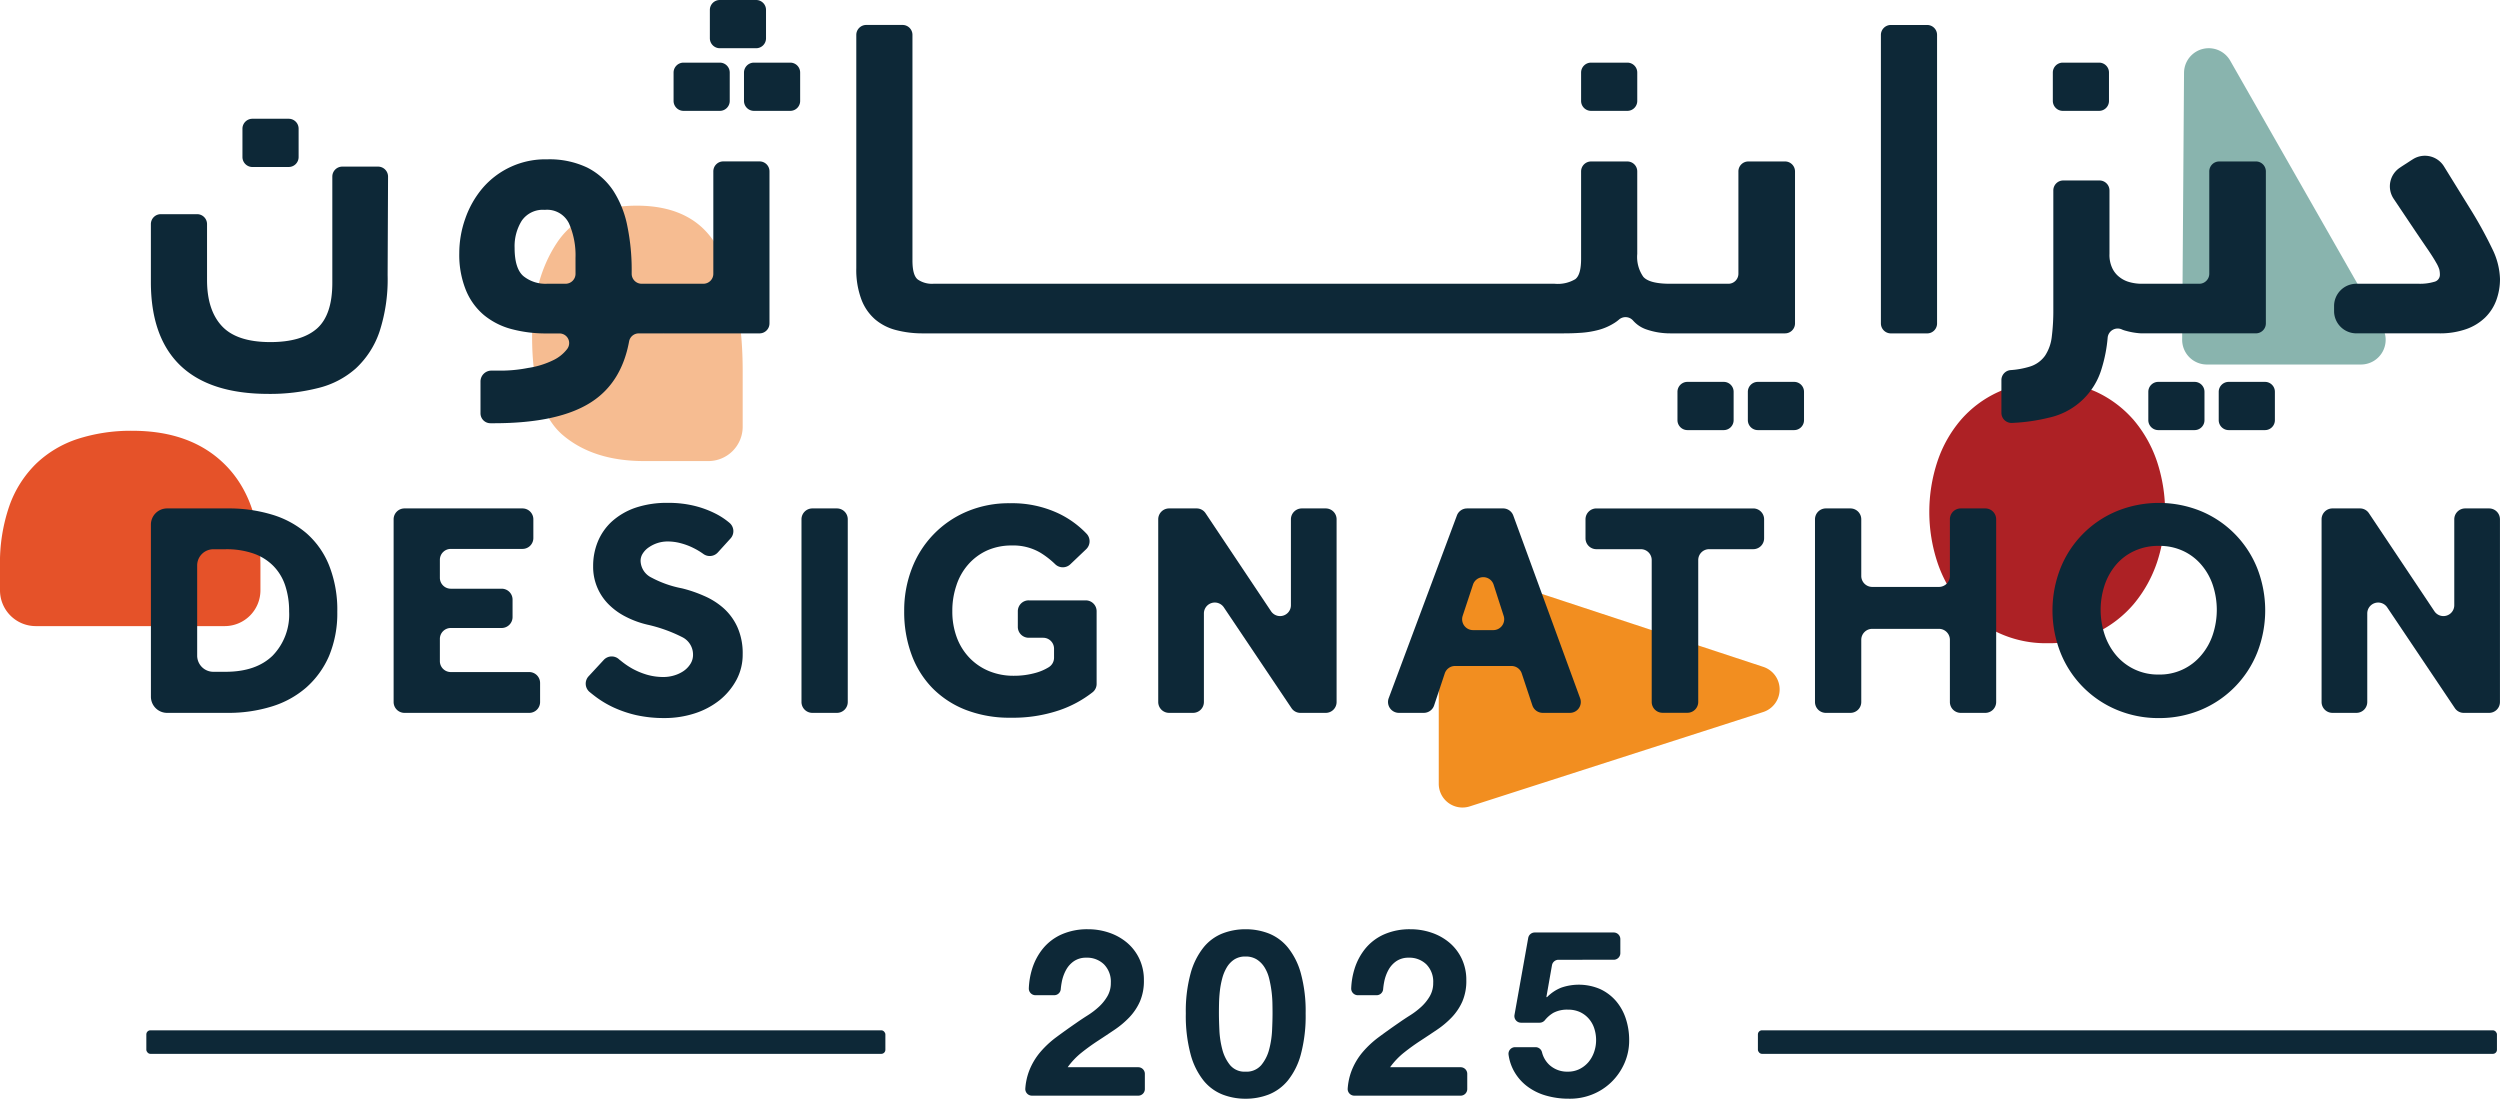 <svg xmlns="http://www.w3.org/2000/svg" width="466.961" height="205.225" viewBox="0 0 466.961 205.225">
  <g id="hero_logo" transform="translate(-294.714 -260.509)">
    <rect id="Rectangle_17" data-name="Rectangle 17" width="138.041" height="4.399" rx="0.763" transform="translate(460.089 457.353) rotate(-180)" fill="#0d2837"/>
    <rect id="Rectangle_18" data-name="Rectangle 18" width="138.041" height="4.399" rx="0.763" transform="translate(761.105 457.353) rotate(-180)" fill="#0d2837"/>
    <g id="Group_15" data-name="Group 15">
      <path id="Path_6" data-name="Path 6" d="M739.715,321.686l-28.429-49.838a4.616,4.616,0,0,0-8.628,2.26l-.35,49.839a4.616,4.616,0,0,0,4.616,4.648H735.7a4.618,4.618,0,0,0,4.011-6.909" fill="#89b4ae"/>
      <path id="Path_7" data-name="Path 7" d="M677.157,380.652a20.7,20.7,0,0,0,9.184-1.973,21.2,21.2,0,0,0,6.925-5.349,24.155,24.155,0,0,0,4.345-7.783,30.073,30.073,0,0,0,0-18.831,23.605,23.605,0,0,0-4.345-7.736,20.882,20.882,0,0,0-6.925-5.237,21.355,21.355,0,0,0-9.184-1.91,21.677,21.677,0,0,0-9.233,1.91,20.485,20.485,0,0,0-6.988,5.237,23.32,23.32,0,0,0-4.345,7.736,30.053,30.053,0,0,0,0,18.831,23.858,23.858,0,0,0,4.345,7.783,20.779,20.779,0,0,0,6.988,5.349,21,21,0,0,0,9.233,1.973" fill="#ad2125"/>
      <path id="Path_8" data-name="Path 8" d="M569.245,411.129l54.8-17.621a4.437,4.437,0,0,0,.032-8.437l-54.8-18.05a4.431,4.431,0,0,0-5.826,4.218v35.656a4.434,4.434,0,0,0,5.794,4.234" fill="#f28e20"/>
      <path id="Path_9" data-name="Path 9" d="M433.436,340.215a6.417,6.417,0,0,1-6.415,6.415H415.035q-9.5,0-15.218-4.871-5.706-4.895-5.714-18.274,0-10.6,4.6-17.573t14.931-6.988q11.438,0,15.616,8.8,4.2,8.787,4.186,22.173Z" fill="#f6bc91"/>
      <path id="Path_10" data-name="Path 10" d="M343.359,366.266q0-12.153-6.383-18.735-6.375-6.567-17.573-6.558a32.313,32.313,0,0,0-10.156,1.512,20.374,20.374,0,0,0-7.784,4.632,20.62,20.62,0,0,0-4.982,7.831,32.5,32.5,0,0,0-1.767,11.318v4.505a6.685,6.685,0,0,0,6.686,6.685h35.274a6.684,6.684,0,0,0,6.685-6.685Z" fill="#e55229"/>
      <path id="Path_11" data-name="Path 11" d="M370.268,355.475h22.046a2.029,2.029,0,0,1,2.022,2.038V361a2.028,2.028,0,0,1-2.022,2.037h-13.4a2.039,2.039,0,0,0-2.038,2.022v3.375a2.041,2.041,0,0,0,2.038,2.037h9.5a2.031,2.031,0,0,1,2.038,2.037v3.264a2.041,2.041,0,0,1-2.038,2.037h-9.5a2.039,2.039,0,0,0-2.038,2.022v4.186a2.039,2.039,0,0,0,2.038,2.022h14.66a2.038,2.038,0,0,1,2.021,2.037v3.55a2.027,2.027,0,0,1-2.021,2.037h-23.3a2.031,2.031,0,0,1-2.038-2.037V357.513a2.032,2.032,0,0,1,2.038-2.038" fill="#0d2837"/>
      <path id="Path_12" data-name="Path 12" d="M407.479,383.779a2.02,2.02,0,0,1,2.817-.159,2.747,2.747,0,0,0,.335.27,14.419,14.419,0,0,0,2.228,1.529,13.693,13.693,0,0,0,2.69,1.114,10.973,10.973,0,0,0,3.12.43,6.828,6.828,0,0,0,1.942-.287,6.3,6.3,0,0,0,1.783-.828,4.58,4.58,0,0,0,1.274-1.321,3.126,3.126,0,0,0,.493-1.751,3.626,3.626,0,0,0-2.054-3.279,27.725,27.725,0,0,0-6.526-2.324,17.526,17.526,0,0,1-4.043-1.5,12.39,12.39,0,0,1-3.2-2.34,9.877,9.877,0,0,1-2.834-7.1,11.9,11.9,0,0,1,.86-4.521,10.578,10.578,0,0,1,2.594-3.757,12.793,12.793,0,0,1,4.362-2.579,18.282,18.282,0,0,1,6.144-.939,20.125,20.125,0,0,1,5.158.605,18.319,18.319,0,0,1,3.8,1.433,13.4,13.4,0,0,1,2.579,1.719l.015.016a2.021,2.021,0,0,1,.16,2.865l-2.372,2.611a2.037,2.037,0,0,1-2.722.286,13.035,13.035,0,0,0-1.863-1.114,11.89,11.89,0,0,0-2.26-.859,9.39,9.39,0,0,0-2.61-.351,6.171,6.171,0,0,0-3.407,1.067,3.935,3.935,0,0,0-1.146,1.146,2.5,2.5,0,0,0-.43,1.4,3.59,3.59,0,0,0,2.07,3.152,19.96,19.96,0,0,0,5.666,1.99,24.89,24.89,0,0,1,4.139,1.417,13.493,13.493,0,0,1,3.645,2.308,10.608,10.608,0,0,1,2.563,3.518,11.928,11.928,0,0,1,.987,5.078,9.993,9.993,0,0,1-1.146,4.743,12.454,12.454,0,0,1-3.12,3.788,14.658,14.658,0,0,1-4.632,2.483,18.186,18.186,0,0,1-5.762.892,23.777,23.777,0,0,1-5.205-.541,21.705,21.705,0,0,1-4.235-1.433,18.755,18.755,0,0,1-3.406-2.037q-.6-.454-1.146-.908a2.029,2.029,0,0,1-.112-2.9Z" fill="#0d2837"/>
      <path id="Path_13" data-name="Path 13" d="M446.457,355.475h4.584a2.029,2.029,0,0,1,2.022,2.038v34.112a2.028,2.028,0,0,1-2.022,2.037h-4.584a2.031,2.031,0,0,1-2.038-2.037V357.513a2.032,2.032,0,0,1,2.038-2.038" fill="#0d2837"/>
      <path id="Path_14" data-name="Path 14" d="M486.875,372.649h10.649a2.028,2.028,0,0,1,2.022,2.038v13.53a1.983,1.983,0,0,1-.748,1.591,21.174,21.174,0,0,1-6.208,3.359,27,27,0,0,1-9.058,1.4,22.661,22.661,0,0,1-8.388-1.449,17.8,17.8,0,0,1-6.272-4.09,17.6,17.6,0,0,1-3.916-6.3,22.971,22.971,0,0,1-1.352-8.071,21.627,21.627,0,0,1,1.432-7.958,18.811,18.811,0,0,1,10.3-10.649,20.082,20.082,0,0,1,8.022-1.544,20.36,20.36,0,0,1,9.121,1.926,17.848,17.848,0,0,1,5.221,3.8,2.048,2.048,0,0,1-.111,2.865l-2.961,2.818a2.038,2.038,0,0,1-2.833-.032,15.956,15.956,0,0,0-2.69-2.1,9.938,9.938,0,0,0-5.412-1.385,11.1,11.1,0,0,0-4.7.971,10.431,10.431,0,0,0-3.486,2.642,11.047,11.047,0,0,0-2.165,3.884,14.628,14.628,0,0,0-.748,4.759,13.816,13.816,0,0,0,.859,4.983,11.01,11.01,0,0,0,2.4,3.8,10.711,10.711,0,0,0,3.629,2.436,11.891,11.891,0,0,0,4.553.859,14.85,14.85,0,0,0,4.17-.557,9.42,9.42,0,0,0,2.388-1.035,2.078,2.078,0,0,0,1-1.766v-1.72a2.038,2.038,0,0,0-2.038-2.021h-2.69a2.031,2.031,0,0,1-2.037-2.038v-2.912a2.031,2.031,0,0,1,2.037-2.038" fill="#0d2837"/>
      <path id="Path_15" data-name="Path 15" d="M513.091,355.475h5.125a1.99,1.99,0,0,1,1.687.908l12.225,18.3a2.025,2.025,0,0,0,3.709-1.13V357.513a2.042,2.042,0,0,1,2.037-2.038h4.473a2.028,2.028,0,0,1,2.022,2.038v34.112a2.027,2.027,0,0,1-2.022,2.037H537.62a1.987,1.987,0,0,1-1.687-.907l-12.623-18.8a2.035,2.035,0,0,0-3.725,1.13v16.539a2.028,2.028,0,0,1-2.022,2.037h-4.472a2.031,2.031,0,0,1-2.038-2.037V357.513a2.032,2.032,0,0,1,2.038-2.038" fill="#0d2837"/>
      <path id="Path_16" data-name="Path 16" d="M568.732,355.474h6.734a2.031,2.031,0,0,1,1.91,1.337l12.479,34.112a2.029,2.029,0,0,1-1.91,2.737h-5.078a2.052,2.052,0,0,1-1.926-1.384l-1.989-5.985a2.023,2.023,0,0,0-1.926-1.385H566.5a2.023,2.023,0,0,0-1.926,1.385l-1.99,5.985a2.035,2.035,0,0,1-1.926,1.384H556a2.034,2.034,0,0,1-1.894-2.753L566.838,356.8a2.013,2.013,0,0,1,1.894-1.321m6.845,20.072L573.7,369.72a2.026,2.026,0,0,0-3.852-.016l-1.926,5.826a2.034,2.034,0,0,0,1.926,2.675h3.788a2.036,2.036,0,0,0,1.942-2.659" fill="#0d2837"/>
      <path id="Path_17" data-name="Path 17" d="M601.189,363.089H592.9a2.032,2.032,0,0,1-2.038-2.038V357.5a2.029,2.029,0,0,1,2.038-2.022h29.3a2.025,2.025,0,0,1,2.022,2.022v3.549a2.028,2.028,0,0,1-2.022,2.038h-8.245a2.031,2.031,0,0,0-2.037,2.038v26.5a2.025,2.025,0,0,1-2.022,2.021h-4.648a2.024,2.024,0,0,1-2.021-2.021v-26.5a2.032,2.032,0,0,0-2.038-2.038" fill="#0d2837"/>
      <path id="Path_18" data-name="Path 18" d="M635.764,355.475h4.584a2.029,2.029,0,0,1,2.022,2.038V368.1a2.052,2.052,0,0,0,2.038,2.037h12.479a2.052,2.052,0,0,0,2.037-2.037V357.513a2.029,2.029,0,0,1,2.022-2.038h4.584a2.032,2.032,0,0,1,2.038,2.038v34.112a2.031,2.031,0,0,1-2.038,2.037h-4.584a2.028,2.028,0,0,1-2.022-2.037v-11.62a2.051,2.051,0,0,0-2.037-2.038H644.408a2.052,2.052,0,0,0-2.038,2.038v11.62a2.028,2.028,0,0,1-2.022,2.037h-4.584a2.031,2.031,0,0,1-2.038-2.037V357.513a2.032,2.032,0,0,1,2.038-2.038" fill="#0d2837"/>
      <path id="Path_19" data-name="Path 19" d="M697.958,394.636a20.085,20.085,0,0,1-7.864-1.544A19.31,19.31,0,0,1,679.6,382.459a21.564,21.564,0,0,1,0-15.87,19.253,19.253,0,0,1,10.489-10.6,20.837,20.837,0,0,1,15.743,0,19.29,19.29,0,0,1,10.474,10.6,21.577,21.577,0,0,1,0,15.87,19.347,19.347,0,0,1-10.474,10.633,20.213,20.213,0,0,1-7.879,1.544m0-8.134a10.052,10.052,0,0,0,7.927-3.613,11.477,11.477,0,0,0,2.149-3.836,14.716,14.716,0,0,0,0-9.264,11.321,11.321,0,0,0-2.149-3.8,9.921,9.921,0,0,0-3.406-2.579,10.413,10.413,0,0,0-4.521-.939,10.551,10.551,0,0,0-4.553.939,9.9,9.9,0,0,0-3.438,2.579,11.566,11.566,0,0,0-2.133,3.8,14.716,14.716,0,0,0,0,9.264,11.727,11.727,0,0,0,2.133,3.836,10.185,10.185,0,0,0,7.991,3.613" fill="#0d2837"/>
      <path id="Path_20" data-name="Path 20" d="M730.387,355.475h5.126a1.99,1.99,0,0,1,1.687.908l12.225,18.3a2.025,2.025,0,0,0,3.709-1.13V357.513a2.042,2.042,0,0,1,2.037-2.038h4.473a2.029,2.029,0,0,1,2.022,2.038v34.112a2.028,2.028,0,0,1-2.022,2.037h-4.728a1.989,1.989,0,0,1-1.687-.907l-12.623-18.8a2.035,2.035,0,0,0-3.724,1.13v16.539a2.028,2.028,0,0,1-2.022,2.037h-4.473a2.031,2.031,0,0,1-2.038-2.037V357.513a2.032,2.032,0,0,1,2.038-2.038" fill="#0d2837"/>
      <path id="Path_21" data-name="Path 21" d="M356.786,313.342q0,5.97-2.85,8.516c-1.91,1.688-4.807,2.547-8.723,2.547q-6.279,0-9.057-2.992t-2.77-8.627V302.375a1.854,1.854,0,0,0-1.862-1.862h-6.765a1.854,1.854,0,0,0-1.863,1.862v10.808q0,10.315,5.524,15.616,5.539,5.277,16.427,5.284a36.47,36.47,0,0,0,9.312-1.1,16.465,16.465,0,0,0,7.019-3.661,16.652,16.652,0,0,0,4.41-6.829,31.53,31.53,0,0,0,1.528-10.6l.08-18.385a1.868,1.868,0,0,0-1.863-1.878h-6.685a1.864,1.864,0,0,0-1.862,1.862Z" fill="#0d2837"/>
      <path id="Path_22" data-name="Path 22" d="M427.952,311.647a1.861,1.861,0,0,1-1.846,1.863H414.565a1.865,1.865,0,0,1-1.862-1.863v-.477a40.641,40.641,0,0,0-.812-8.437,18.744,18.744,0,0,0-2.642-6.621,12.74,12.74,0,0,0-4.871-4.314,16.443,16.443,0,0,0-7.449-1.528,15.432,15.432,0,0,0-12.161,5.476A17.935,17.935,0,0,0,381.6,301.4a19.3,19.3,0,0,0-1.1,6.383,17.549,17.549,0,0,0,1.226,6.892,11.987,11.987,0,0,0,3.375,4.68,13.6,13.6,0,0,0,5.173,2.626,24.854,24.854,0,0,0,6.526.812h2.42a1.8,1.8,0,0,1,1.48,2.834l-.016.031a7.189,7.189,0,0,1-2.706,2.165,16.046,16.046,0,0,1-4.648,1.417,26.544,26.544,0,0,1-5.635.493h-1.178a2.035,2.035,0,0,0-2.053,2.038V337.7a1.852,1.852,0,0,0,1.846,1.863h.653q12.177,0,18.274-4,5.586-3.652,6.988-11.317a1.829,1.829,0,0,1,1.814-1.465h4.553c.016,0,.016-.016.031-.016s.032.016.049.016H436.58a1.864,1.864,0,0,0,1.862-1.862v-28.4a1.854,1.854,0,0,0-1.862-1.862h-6.765a1.855,1.855,0,0,0-1.863,1.862Zm-25.738,0a1.865,1.865,0,0,1-1.863,1.863H396.9a6.581,6.581,0,0,1-4.41-1.417c-1.1-.939-1.655-2.706-1.655-5.284a9,9,0,0,1,1.337-5.078,4.774,4.774,0,0,1,4.314-2.022A4.53,4.53,0,0,1,401,302.256a14.8,14.8,0,0,1,1.21,6.415Z" fill="#0d2837"/>
      <path id="Path_23" data-name="Path 23" d="M628.128,290.669h-6.861a1.852,1.852,0,0,0-1.846,1.863v19.117a1.875,1.875,0,0,1-1.862,1.863H606.671c-2.579,0-4.25-.43-5.014-1.3a6.464,6.464,0,0,1-1.13-4.267V292.532a1.852,1.852,0,0,0-1.847-1.863H591.9a1.865,1.865,0,0,0-1.862,1.863v16.3c0,1.99-.35,3.263-1.083,3.82a6.393,6.393,0,0,1-3.836.86H469.03a4.65,4.65,0,0,1-2.865-.78c-.685-.51-1.019-1.7-1.019-3.582V267.032a1.852,1.852,0,0,0-1.847-1.863h-6.78a1.865,1.865,0,0,0-1.863,1.863V310.6a15.79,15.79,0,0,0,.939,5.809,9.255,9.255,0,0,0,2.579,3.757,9.772,9.772,0,0,0,3.947,2.006,19.408,19.408,0,0,0,5.046.605H586.822c1.066,0,2.164-.032,3.263-.112a17.185,17.185,0,0,0,3.183-.525,10.643,10.643,0,0,0,2.913-1.258,6.566,6.566,0,0,0,.955-.7,1.873,1.873,0,0,1,2.6.191,5.81,5.81,0,0,0,2.419,1.64,13.564,13.564,0,0,0,4.521.764h21.457a1.861,1.861,0,0,0,1.862-1.847v-28.4a1.865,1.865,0,0,0-1.862-1.863" fill="#0d2837"/>
      <path id="Path_24" data-name="Path 24" d="M647.9,322.783h6.781a1.851,1.851,0,0,0,1.846-1.862v-53.9a1.848,1.848,0,0,0-1.846-1.846H647.9a1.862,1.862,0,0,0-1.863,1.846v53.9a1.865,1.865,0,0,0,1.863,1.862" fill="#0d2837"/>
      <path id="Path_25" data-name="Path 25" d="M716.08,290.669h-6.861a1.852,1.852,0,0,0-1.846,1.863v19.117a1.875,1.875,0,0,1-1.862,1.863H694.7a8.5,8.5,0,0,1-2.149-.287,5.176,5.176,0,0,1-1.926-.939,4.507,4.507,0,0,1-1.369-1.687,5.753,5.753,0,0,1-.525-2.659V296.082a1.865,1.865,0,0,0-1.862-1.863H680.09a1.852,1.852,0,0,0-1.847,1.863v22.189a38.973,38.973,0,0,1-.286,5.11,8.1,8.1,0,0,1-1.258,3.565A5.435,5.435,0,0,1,673.8,329a15.762,15.762,0,0,1-3.518.637,1.871,1.871,0,0,0-1.736,1.846v6.16a1.885,1.885,0,0,0,1.99,1.862,34.906,34.906,0,0,0,6.909-.987,13.188,13.188,0,0,0,9.821-9.152,27.24,27.24,0,0,0,1.13-5.826,1.88,1.88,0,0,1,2.642-1.5,4.133,4.133,0,0,0,.749.255,13.087,13.087,0,0,0,2.61.462c.079,0,.143.016.223.016H716.08a1.861,1.861,0,0,0,1.862-1.847v-28.4a1.865,1.865,0,0,0-1.862-1.863" fill="#0d2837"/>
      <path id="Path_26" data-name="Path 26" d="M591.9,281.217h6.781a1.851,1.851,0,0,0,1.847-1.862v-5.3a1.848,1.848,0,0,0-1.847-1.846H591.9a1.861,1.861,0,0,0-1.862,1.846v5.3a1.864,1.864,0,0,0,1.862,1.862" fill="#0d2837"/>
      <path id="Path_27" data-name="Path 27" d="M609.9,340.847h6.781a1.852,1.852,0,0,0,1.847-1.862v-5.3a1.848,1.848,0,0,0-1.847-1.846H609.9a1.86,1.86,0,0,0-1.862,1.846v5.3a1.864,1.864,0,0,0,1.862,1.862" fill="#0d2837"/>
      <path id="Path_28" data-name="Path 28" d="M623.048,340.847h6.781a1.851,1.851,0,0,0,1.846-1.862v-5.3a1.847,1.847,0,0,0-1.846-1.846h-6.781a1.861,1.861,0,0,0-1.863,1.846v5.3a1.865,1.865,0,0,0,1.863,1.862" fill="#0d2837"/>
      <path id="Path_29" data-name="Path 29" d="M697.848,340.847h6.781a1.852,1.852,0,0,0,1.847-1.862v-5.3a1.848,1.848,0,0,0-1.847-1.846h-6.781a1.86,1.86,0,0,0-1.862,1.846v5.3a1.864,1.864,0,0,0,1.862,1.862" fill="#0d2837"/>
      <path id="Path_30" data-name="Path 30" d="M711,340.847h6.78a1.852,1.852,0,0,0,1.847-1.862v-5.3a1.848,1.848,0,0,0-1.847-1.846H711a1.861,1.861,0,0,0-1.863,1.846v5.3A1.865,1.865,0,0,0,711,340.847" fill="#0d2837"/>
      <path id="Path_31" data-name="Path 31" d="M422.39,281.217h6.781a1.851,1.851,0,0,0,1.846-1.862v-5.3a1.848,1.848,0,0,0-1.846-1.846H422.39a1.861,1.861,0,0,0-1.863,1.846v5.3a1.864,1.864,0,0,0,1.863,1.862" fill="#0d2837"/>
      <path id="Path_32" data-name="Path 32" d="M341.863,291.7h6.781a1.851,1.851,0,0,0,1.846-1.861v-5.3a1.848,1.848,0,0,0-1.846-1.847h-6.781A1.862,1.862,0,0,0,340,284.543v5.3a1.864,1.864,0,0,0,1.863,1.861" fill="#0d2837"/>
      <path id="Path_33" data-name="Path 33" d="M435.542,281.217h6.781a1.851,1.851,0,0,0,1.847-1.862v-5.3a1.848,1.848,0,0,0-1.847-1.846h-6.781a1.861,1.861,0,0,0-1.862,1.846v5.3a1.864,1.864,0,0,0,1.862,1.862" fill="#0d2837"/>
      <path id="Path_34" data-name="Path 34" d="M429.167,269.518h6.781a1.85,1.85,0,0,0,1.846-1.862v-5.3a1.847,1.847,0,0,0-1.846-1.846h-6.781a1.86,1.86,0,0,0-1.862,1.846v5.3a1.864,1.864,0,0,0,1.862,1.862" fill="#0d2837"/>
      <path id="Path_35" data-name="Path 35" d="M680.012,281.217h6.781a1.85,1.85,0,0,0,1.846-1.862v-5.3a1.847,1.847,0,0,0-1.846-1.846h-6.781a1.861,1.861,0,0,0-1.862,1.846v5.3a1.864,1.864,0,0,0,1.862,1.862" fill="#0d2837"/>
      <path id="Path_36" data-name="Path 36" d="M760.259,307.049a78.5,78.5,0,0,0-4.235-7.673l-4.822-7.8a4.187,4.187,0,0,0-5.8-1.322c-.414.255-.811.526-1.209.781s-.8.509-1.194.78a4.172,4.172,0,0,0-1.194,5.81l4.043,6.032c1.019,1.513,1.847,2.722,2.468,3.63.62.923,1.082,1.655,1.4,2.228a6.1,6.1,0,0,1,.621,1.321,4.163,4.163,0,0,1,.111.971,1.345,1.345,0,0,1-1.05,1.338,9.331,9.331,0,0,1-2.9.365H734.854a4.161,4.161,0,0,0-4.17,4.155v.955a4.16,4.16,0,0,0,4.17,4.154h15.361a14.766,14.766,0,0,0,5.157-.795,9.687,9.687,0,0,0,3.55-2.181,8.741,8.741,0,0,0,2.069-3.231,11.512,11.512,0,0,0,.684-3.948,13.509,13.509,0,0,0-1.416-5.571" fill="#0d2837"/>
      <path id="Path_37" data-name="Path 37" d="M322.9,358.5a3.024,3.024,0,0,1,3.024-3.025h11.4a27.818,27.818,0,0,1,8.166,1.147,17.684,17.684,0,0,1,6.463,3.486,15.784,15.784,0,0,1,4.234,6.016,22.44,22.44,0,0,1,1.528,8.644,20.7,20.7,0,0,1-1.544,8.277,16.72,16.72,0,0,1-4.266,5.89,17.672,17.672,0,0,1-6.479,3.549,27.252,27.252,0,0,1-8.149,1.178h-11.35a3.023,3.023,0,0,1-3.024-3.024Zm13.912,27.49c3.82,0,6.749-1,8.818-3.009a11.017,11.017,0,0,0,3.088-8.261,15.083,15.083,0,0,0-.716-4.791,9.436,9.436,0,0,0-2.181-3.661,9.661,9.661,0,0,0-3.676-2.34,15.267,15.267,0,0,0-5.333-.828h-2.245a3.023,3.023,0,0,0-3.024,3.024v16.842a3.023,3.023,0,0,0,3.024,3.024Z" fill="#0d2837"/>
    </g>
    <g id="Group_16" data-name="Group 16">
      <path id="Path_38" data-name="Path 38" d="M487.481,441.544a11.3,11.3,0,0,1,2.09-3.919,9.482,9.482,0,0,1,3.5-2.612,11.879,11.879,0,0,1,4.855-.936,12.117,12.117,0,0,1,3.984.653,10.277,10.277,0,0,1,3.331,1.872,8.892,8.892,0,0,1,2.286,3,9.218,9.218,0,0,1,.849,4.007,9.662,9.662,0,0,1-.74,3.962,10.432,10.432,0,0,1-1.96,2.939,16.622,16.622,0,0,1-2.765,2.329q-1.545,1.046-3.112,2.068t-3.049,2.2a13.78,13.78,0,0,0-2.612,2.743H507.32a1.235,1.235,0,0,1,1.235,1.235v2.842a1.235,1.235,0,0,1-1.235,1.235H487.463a1.242,1.242,0,0,1-1.237-1.334,11.575,11.575,0,0,1,.711-3.281,12.286,12.286,0,0,1,2.068-3.5,18.144,18.144,0,0,1,3.069-2.852q1.766-1.307,3.723-2.656,1-.7,2.134-1.415A14.259,14.259,0,0,0,500,448.533a8.477,8.477,0,0,0,1.568-1.96,4.85,4.85,0,0,0,.631-2.482,4.592,4.592,0,0,0-1.284-3.461,4.536,4.536,0,0,0-3.288-1.241,4,4,0,0,0-2.286.631,4.719,4.719,0,0,0-1.5,1.654,7.667,7.667,0,0,0-.806,2.265,13.423,13.423,0,0,0-.189,1.345,1.225,1.225,0,0,1-1.224,1.115h-3.5a1.242,1.242,0,0,1-1.24-1.291A14.061,14.061,0,0,1,487.481,441.544Z" fill="#0d2837"/>
      <path id="Path_39" data-name="Path 39" d="M517.1,442.328a13.428,13.428,0,0,1,2.417-4.855,8.664,8.664,0,0,1,3.548-2.613,11.786,11.786,0,0,1,4.289-.783,11.916,11.916,0,0,1,4.333.783,8.84,8.84,0,0,1,3.57,2.613,13.24,13.24,0,0,1,2.438,4.855,26.8,26.8,0,0,1,.892,7.467,27.855,27.855,0,0,1-.892,7.642,13.235,13.235,0,0,1-2.438,4.9,8.84,8.84,0,0,1-3.57,2.613,11.916,11.916,0,0,1-4.333.784,11.786,11.786,0,0,1-4.289-.784,8.664,8.664,0,0,1-3.548-2.613,13.422,13.422,0,0,1-2.417-4.9,27.813,27.813,0,0,1-.893-7.642A26.759,26.759,0,0,1,517.1,442.328Zm5.378,10.624a17.014,17.014,0,0,0,.543,3.571,7.681,7.681,0,0,0,1.459,2.939,3.507,3.507,0,0,0,2.874,1.218,3.624,3.624,0,0,0,2.939-1.218,7.52,7.52,0,0,0,1.481-2.939,17.082,17.082,0,0,0,.544-3.571q.086-1.85.087-3.157,0-.783-.022-1.894a21.27,21.27,0,0,0-.174-2.286,21.5,21.5,0,0,0-.435-2.329,7.167,7.167,0,0,0-.85-2.068,4.667,4.667,0,0,0-1.437-1.481,3.843,3.843,0,0,0-2.133-.566,3.736,3.736,0,0,0-2.112.566,4.538,4.538,0,0,0-1.393,1.481,7.976,7.976,0,0,0-.849,2.068,16.065,16.065,0,0,0-.435,2.329q-.13,1.176-.153,2.286t-.021,1.894Q522.391,451.1,522.478,452.952Z" fill="#0d2837"/>
      <path id="Path_40" data-name="Path 40" d="M547.7,441.544a11.294,11.294,0,0,1,2.09-3.919,9.481,9.481,0,0,1,3.505-2.612,11.879,11.879,0,0,1,4.855-.936,12.118,12.118,0,0,1,3.984.653,10.278,10.278,0,0,1,3.331,1.872,8.893,8.893,0,0,1,2.286,3,9.218,9.218,0,0,1,.849,4.007,9.661,9.661,0,0,1-.74,3.962,10.432,10.432,0,0,1-1.96,2.939,16.622,16.622,0,0,1-2.765,2.329q-1.545,1.046-3.112,2.068t-3.049,2.2a13.781,13.781,0,0,0-2.612,2.743h13.177a1.235,1.235,0,0,1,1.235,1.235v2.842a1.235,1.235,0,0,1-1.235,1.235H547.68a1.242,1.242,0,0,1-1.237-1.334,11.577,11.577,0,0,1,.711-3.281,12.287,12.287,0,0,1,2.068-3.5,18.146,18.146,0,0,1,3.069-2.852q1.766-1.307,3.723-2.656,1-.7,2.134-1.415a14.263,14.263,0,0,0,2.068-1.589,8.477,8.477,0,0,0,1.568-1.96,4.85,4.85,0,0,0,.631-2.482,4.592,4.592,0,0,0-1.284-3.461,4.536,4.536,0,0,0-3.288-1.241,4,4,0,0,0-2.286.631,4.719,4.719,0,0,0-1.5,1.654,7.667,7.667,0,0,0-.806,2.265,13.129,13.129,0,0,0-.189,1.345,1.225,1.225,0,0,1-1.224,1.115h-3.5a1.242,1.242,0,0,1-1.24-1.291A14.061,14.061,0,0,1,547.7,441.544Z" fill="#0d2837"/>
      <path id="Path_41" data-name="Path 41" d="M585.822,439.78A1.236,1.236,0,0,0,584.6,440.8l-1.039,5.9.087.087a7.672,7.672,0,0,1,2.7-1.807,10.081,10.081,0,0,1,7.271.283,8.808,8.808,0,0,1,2.939,2.221,9.7,9.7,0,0,1,1.829,3.287,12.685,12.685,0,0,1,.63,4.028,10.494,10.494,0,0,1-.914,4.375,11.154,11.154,0,0,1-2.459,3.505,10.927,10.927,0,0,1-3.593,2.287,11.227,11.227,0,0,1-4.354.762,15.185,15.185,0,0,1-4.245-.588,10.614,10.614,0,0,1-3.592-1.807,9.071,9.071,0,0,1-2.5-3.026,8.729,8.729,0,0,1-.874-2.819,1.233,1.233,0,0,1,1.231-1.383h3.819a1.243,1.243,0,0,1,1.2.949,4.777,4.777,0,0,0,1.4,2.382,4.887,4.887,0,0,0,3.44,1.24,4.758,4.758,0,0,0,2.2-.5,5.235,5.235,0,0,0,1.655-1.307A5.889,5.889,0,0,0,592.47,457a6.669,6.669,0,0,0,.37-2.2,6.982,6.982,0,0,0-.349-2.221,5.187,5.187,0,0,0-1.045-1.829,4.91,4.91,0,0,0-1.654-1.219,5.325,5.325,0,0,0-2.221-.435,5.479,5.479,0,0,0-2.7.587,5.825,5.825,0,0,0-1.589,1.373,1.276,1.276,0,0,1-.975.478h-3.494a1.235,1.235,0,0,1-1.216-1.452l2.564-14.38a1.236,1.236,0,0,1,1.216-1.019h14.755a1.237,1.237,0,0,1,1.236,1.236v2.623a1.236,1.236,0,0,1-1.236,1.235Z" fill="#0d2837"/>
    </g>
  </g>
</svg>
